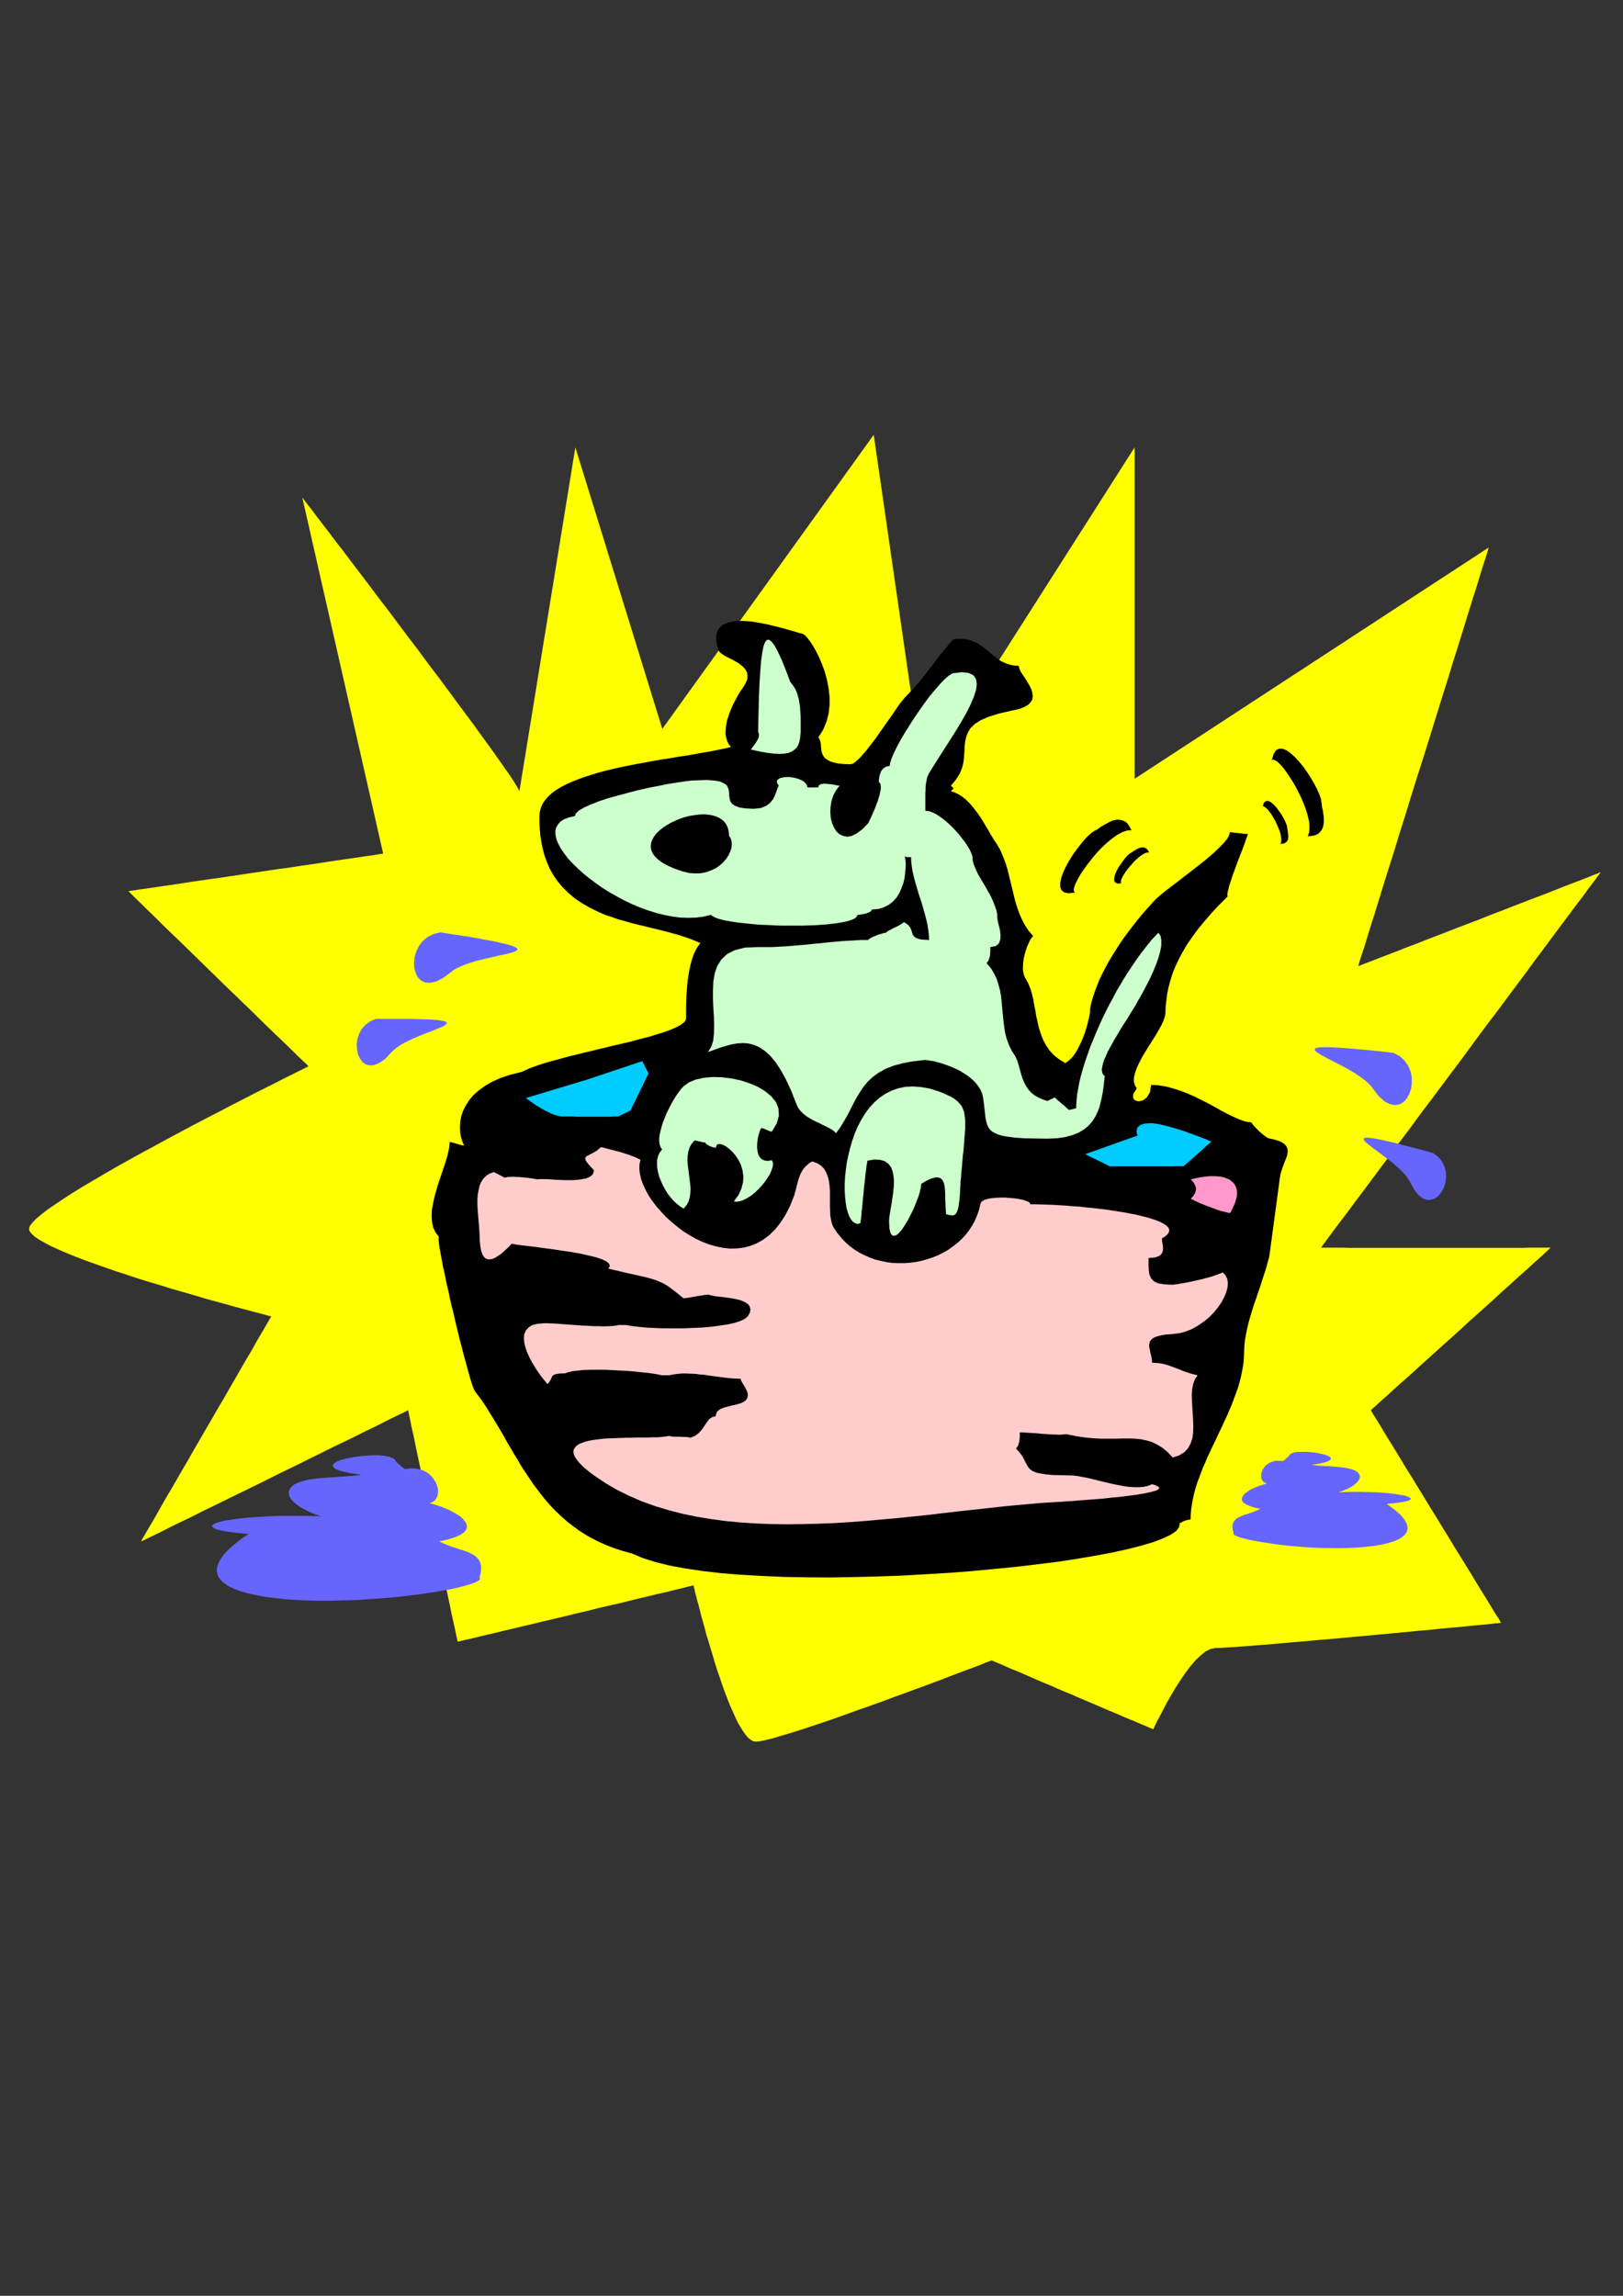 <?xml version="1.0" encoding="utf-8"?>
<!-- Created by UniConvertor 2.0rc4 (https://sk1project.net/) -->
<svg xmlns="http://www.w3.org/2000/svg" height="841.89pt" viewBox="0 0 595.276 841.89" width="595.276pt" version="1.1" xmlns:xlink="http://www.w3.org/1999/xlink" id="17f0b7ae-f611-11ea-a49e-dcc15c148e23">

<rect x="0" y="0" width="595.276" height="841.89" fill="#333333" stroke="none"/>

<g>
	<path style="fill:#ffff00;" d="M 190.502,290.193 L 190.07,289.257 189.278,287.889 188.054,285.945 186.47,283.569 184.526,280.833 182.366,277.737 179.846,274.209 177.11,270.465 174.23,266.433 171.062,262.185 167.75,257.721 164.366,253.113 160.838,248.361 157.166,243.537 153.566,238.641 149.822,233.745 146.15,228.849 142.55,224.025 138.95,219.345 135.494,214.737 132.11,210.273 128.87,206.025 125.846,201.993 122.966,198.321 120.374,194.865 117.998,191.769 115.91,189.033 114.182,186.729 112.742,184.929 111.734,183.561 111.086,182.697 110.87,182.409 140.534,313.017 140.246,313.089 139.454,313.161 138.23,313.377 136.502,313.665 134.342,313.953 131.894,314.313 129.014,314.745 125.918,315.177 122.462,315.681 118.79,316.257 114.974,316.833 110.942,317.409 106.766,318.057 102.446,318.633 98.126,319.281 93.734,319.929 89.342,320.577 85.022,321.225 80.774,321.873 76.598,322.449 72.566,323.025 68.678,323.601 65.078,324.177 61.622,324.681 58.526,325.113 55.646,325.545 53.198,325.905 51.038,326.193 49.382,326.481 48.086,326.625 47.366,326.769 47.078,326.769 47.294,326.985 47.798,327.489 48.662,328.353 49.886,329.577 51.398,331.017 53.126,332.745 55.142,334.689 57.374,336.849 59.75,339.225 62.342,341.745 65.078,344.337 67.958,347.145 70.91,350.025 73.934,352.977 76.958,355.929 80.054,358.953 83.15,361.977 86.246,364.929 89.27,367.881 92.222,370.689 95.03,373.497 97.766,376.161 100.358,378.681 102.806,380.985 105.038,383.145 107.054,385.089 108.782,386.817 110.294,388.257 111.518,389.409 112.454,390.273 112.958,390.849 113.174,390.993 112.886,391.137 112.022,391.569 110.654,392.289 108.71,393.225 106.406,394.377 103.67,395.745 100.574,397.329 97.118,399.057 93.374,400.929 89.342,403.017 85.094,405.177 80.702,407.481 76.094,409.857 71.414,412.305 66.662,414.825 61.838,417.417 57.086,420.009 52.262,422.601 47.582,425.193 43.046,427.713 38.582,430.305 34.406,432.753 30.374,435.129 26.63,437.433 23.174,439.665 20.078,441.753 17.342,443.625 15.038,445.425 13.166,447.009 11.798,448.449 10.934,449.601 10.646,450.609 10.862,451.545 11.654,452.481 12.806,453.561 14.462,454.641 16.478,455.793 18.782,457.017 21.518,458.241 24.47,459.537 27.71,460.833 31.238,462.201 34.91,463.497 38.726,464.865 42.686,466.233 46.718,467.529 50.822,468.897 54.998,470.193 59.174,471.417 63.278,472.713 67.382,473.865 71.342,475.017 75.158,476.169 78.83,477.177 82.286,478.113 85.598,479.049 88.55,479.841 91.286,480.561 93.662,481.209 95.678,481.713 97.262,482.145 98.486,482.505 99.206,482.649 99.494,482.721 99.35,482.937 98.918,483.657 98.27,484.809 97.406,486.321 96.326,488.193 95.03,490.353 93.59,492.873 92.006,495.681 90.206,498.705 88.334,501.945 86.39,505.329 84.302,508.929 82.214,512.601 79.982,516.345 77.75,520.233 75.518,524.049 73.286,527.937 71.054,531.753 68.894,535.569 66.734,539.241 64.718,542.769 62.702,546.225 60.83,549.393 59.102,552.417 57.518,555.225 56.078,557.745 54.782,559.905 53.702,561.777 52.838,563.289 52.19,564.369 51.83,565.089 51.686,565.305 51.974,565.161 52.766,564.801 54.062,564.153 55.862,563.289 58.094,562.209 60.686,560.913 63.638,559.401 66.95,557.817 70.55,556.089 74.366,554.145 78.398,552.201 82.646,550.113 87.038,547.953 91.502,545.793 96.038,543.561 100.646,541.257 105.182,539.025 109.79,536.793 114.254,534.561 118.646,532.401 122.822,530.313 126.926,528.369 130.742,526.497 134.342,524.697 137.654,523.113 140.606,521.601 143.198,520.305 145.43,519.225 147.23,518.361 148.598,517.713 149.39,517.281 149.678,517.137 149.75,517.353 149.894,518.073 150.11,519.225 150.47,520.809 150.83,522.753 151.334,524.985 151.91,527.577 152.486,530.457 153.134,533.553 153.854,536.865 154.574,540.393 155.366,544.065 156.23,547.809 157.022,551.697 157.886,555.657 158.75,559.617 159.614,563.577 160.406,567.537 161.27,571.425 162.062,575.241 162.854,578.913 163.646,582.369 164.366,585.681 165.014,588.777 165.59,591.657 166.166,594.249 166.67,596.481 167.102,598.425 167.39,599.937 167.678,601.089 167.822,601.809 167.894,602.025 168.11,601.953 168.83,601.809 169.982,601.521 171.566,601.161 173.51,600.729 175.814,600.153 178.478,599.505 181.358,598.857 184.526,598.065 187.91,597.273 191.51,596.409 195.254,595.545 199.07,594.609 203.03,593.673 207.062,592.737 211.094,591.729 215.126,590.793 219.158,589.785 223.118,588.849 227.006,587.985 230.75,587.049 234.278,586.185 237.662,585.393 240.83,584.601 243.782,583.953 246.374,583.305 248.678,582.729 250.622,582.297 252.206,581.865 253.43,581.577 254.15,581.433 254.366,581.361 254.438,581.505 254.51,582.009 254.726,582.801 254.942,583.881 255.302,585.177 255.662,586.689 256.166,588.417 256.67,590.361 257.174,592.449 257.822,594.681 258.47,597.057 259.118,599.577 259.91,602.097 260.702,604.761 261.494,607.353 262.286,610.089 263.15,612.753 264.086,615.417 264.95,618.009 265.886,620.601 266.822,623.049 267.758,625.425 268.766,627.657 269.702,629.745 270.638,631.689 271.646,633.417 272.582,634.929 273.518,636.225 274.454,637.305 275.39,638.025 276.254,638.529 277.118,638.673 278.198,638.601 279.566,638.385 281.366,637.953 283.454,637.449 285.83,636.729 288.494,635.937 291.374,635.073 294.542,634.065 297.782,632.985 301.238,631.833 304.838,630.609 308.51,629.313 312.326,627.945 316.142,626.577 320.03,625.209 323.846,623.841 327.662,622.401 331.478,621.033 335.15,619.665 338.75,618.369 342.206,617.073 345.518,615.849 348.614,614.625 351.494,613.545 354.158,612.537 356.534,611.673 358.622,610.881 360.422,610.161 361.79,609.585 362.87,609.225 363.518,608.937 363.734,608.865 363.878,608.937 364.382,609.153 365.174,609.513 366.254,609.945 367.622,610.521 369.206,611.241 371.006,612.033 373.022,612.825 375.182,613.761 377.486,614.769 379.934,615.849 382.454,616.929 385.118,618.009 387.854,619.233 390.59,620.385 393.398,621.537 396.134,622.761 398.87,623.913 401.606,625.065 404.27,626.217 406.79,627.297 409.238,628.305 411.542,629.313 413.702,630.249 415.718,631.041 417.518,631.833 419.102,632.481 420.47,633.057 421.55,633.561 422.342,633.849 422.846,634.065 422.99,634.137 423.134,633.849 423.566,632.913 424.286,631.401 425.294,629.529 426.446,627.297 427.742,624.777 429.326,622.041 430.91,619.305 432.71,616.497 434.51,613.833 436.382,611.313 438.326,609.009 440.27,607.137 442.142,605.625 444.014,604.689 445.742,604.329 446.822,604.329 448.406,604.257 450.422,604.113 452.87,603.969 455.678,603.753 458.846,603.537 462.23,603.249 465.974,602.961 469.934,602.601 474.11,602.241 478.43,601.881 482.894,601.449 487.502,601.089 492.182,600.657 496.862,600.225 501.614,599.793 506.294,599.361 510.902,598.929 515.438,598.497 519.83,598.065 524.078,597.705 528.11,597.273 531.926,596.913 535.454,596.625 538.766,596.265 541.718,595.977 544.238,595.761 546.47,595.545 548.198,595.329 549.494,595.257 550.286,595.113 550.574,595.113 550.43,594.897 550.07,594.249 549.422,593.169 548.486,591.801 547.406,590.001 546.182,587.985 544.742,585.609 543.086,582.945 541.358,580.137 539.486,577.041 537.542,573.873 535.454,570.489 533.294,567.033 531.134,563.433 528.902,559.833 526.67,556.161 524.438,552.561 522.206,548.889 520.046,545.361 517.886,541.833 515.798,538.521 513.854,535.281 511.982,532.185 510.254,529.377 508.598,526.713 507.158,524.337 505.934,522.249 504.854,520.521 503.918,519.081 503.27,518.001 502.91,517.353 502.766,517.137 502.982,516.993 503.486,516.489 504.422,515.697 505.574,514.617 507.086,513.249 508.886,511.665 510.83,509.865 513.062,507.849 515.51,505.689 518.102,503.385 520.838,500.865 523.646,498.345 526.598,495.681 529.622,492.945 532.718,490.209 535.814,487.401 538.838,484.593 541.934,481.857 544.958,479.121 547.91,476.457 550.718,473.865 553.454,471.417 556.046,469.041 558.494,466.881 560.726,464.865 562.67,463.065 564.47,461.481 565.982,460.113 567.134,459.033 568.07,458.169 568.574,457.665 568.79,457.521 568.574,457.521 567.854,457.521 566.702,457.521 565.19,457.521 563.246,457.521 561.014,457.521 558.422,457.593 555.614,457.593 552.518,457.593 549.206,457.593 545.75,457.593 542.078,457.593 538.334,457.593 534.518,457.593 530.558,457.593 526.67,457.593 522.71,457.593 518.75,457.593 514.934,457.593 511.19,457.593 507.518,457.593 504.062,457.593 500.75,457.593 497.654,457.593 494.846,457.593 492.254,457.521 490.022,457.521 488.078,457.521 486.566,457.521 485.414,457.521 484.694,457.521 484.478,457.521 484.766,457.161 485.63,456.009 486.998,454.137 488.87,451.617 491.174,448.521 493.982,444.849 497.078,440.673 500.534,436.065 504.278,431.025 508.31,425.625 512.486,419.937 516.95,414.033 521.486,407.841 526.238,401.577 530.99,395.169 535.814,388.761 540.566,382.281 545.318,375.873 550.07,369.609 554.606,363.489 559.07,357.513 563.246,351.825 567.278,346.425 571.022,341.385 574.478,336.777 577.574,332.601 580.382,328.929 582.686,325.761 584.558,323.313 585.926,321.441 586.79,320.289 587.078,319.857 586.79,319.929 586.07,320.289 584.846,320.721 583.262,321.369 581.246,322.161 578.87,323.097 576.206,324.105 573.182,325.257 569.942,326.553 566.486,327.921 562.814,329.289 558.926,330.801 554.966,332.313 550.934,333.897 546.758,335.481 542.654,337.137 538.478,338.721 534.302,340.305 530.27,341.889 526.31,343.401 522.422,344.913 518.75,346.353 515.294,347.649 512.054,348.945 509.03,350.097 506.366,351.105 503.99,352.041 501.974,352.833 500.39,353.409 499.166,353.913 498.446,354.201 498.158,354.273 498.302,353.841 498.662,352.545 499.31,350.529 500.246,347.721 501.326,344.193 502.55,340.161 504.062,335.481 505.646,330.297 507.374,324.681 509.246,318.705 511.262,312.369 513.278,305.745 515.438,298.905 517.598,291.849 519.83,284.721 522.134,277.521 524.366,270.393 526.598,263.193 528.758,256.209 530.918,249.369 532.934,242.745 534.95,236.409 536.822,230.361 538.55,224.745 540.134,219.633 541.646,214.953 542.87,210.849 543.95,207.393 544.886,204.585 545.534,202.497 545.894,201.201 546.038,200.769 416.15,285.585 416.15,164.049 338.678,285.585 320.462,159.441 242.918,267.297 211.022,164.049 190.502,290.193 Z" />
	<path style="fill:#000000;" d="M 191.294,393.081 L 187.262,394.089 183.734,395.241 180.638,396.609 177.902,398.193 175.598,399.849 173.654,401.577 172.07,403.449 170.846,405.393 169.838,407.337 169.19,409.281 168.83,411.225 168.686,413.169 168.758,415.041 169.046,416.841 169.55,418.497 170.198,420.081 169.622,420.009 168.974,419.865 168.254,419.649 167.534,419.433 166.814,419.217 166.094,419.001 165.518,418.857 164.942,418.785 164.798,420.513 164.438,422.385 163.934,424.473 163.214,426.705 162.422,429.081 161.63,431.457 160.766,433.977 160.046,436.425 159.326,438.945 158.822,441.393 158.39,443.769 158.318,446.001 158.462,448.161 158.894,450.177 159.758,451.977 160.982,453.561 160.91,453.849 160.838,454.425 160.91,455.217 161.054,456.297 161.198,457.593 161.486,459.033 161.774,460.689 162.134,462.561 162.494,464.577 162.998,466.665 163.43,468.897 163.934,471.273 164.51,473.649 165.014,476.169 165.59,478.689 166.238,481.209 166.814,483.729 167.39,486.249 168.038,488.769 168.614,491.217 169.262,493.593 169.838,495.897 170.414,498.057 170.99,500.145 171.494,502.017 171.998,503.817 172.43,505.401 172.862,506.769 173.222,507.921 173.582,508.857 173.87,509.577 174.086,510.009 175.526,511.953 176.966,513.897 178.334,515.985 179.63,518.073 180.926,520.161 182.222,522.321 183.518,524.481 184.814,526.713 186.038,528.945 187.334,531.105 188.63,533.337 189.998,535.569 191.294,537.801 192.734,539.961 194.174,542.121 195.614,544.281 197.198,546.369 198.782,548.457 200.438,550.473 202.166,552.417 204.038,554.361 205.982,556.161 207.998,557.961 210.158,559.617 212.39,561.273 214.766,562.785 217.286,564.225 219.878,565.521 222.686,566.745 225.566,567.825 228.662,568.833 231.902,569.697 235.718,571.353 240.326,572.793 245.51,574.089 251.342,575.169 257.678,576.105 264.446,576.897 271.718,577.473 279.35,577.905 287.342,578.265 295.55,578.409 303.974,578.481 312.542,578.337 321.254,578.121 329.966,577.833 338.75,577.329 347.39,576.825 355.958,576.177 364.31,575.385 372.446,574.593 380.366,573.657 387.854,572.721 394.982,571.641 401.678,570.489 407.87,569.337 413.486,568.113 418.526,566.817 422.918,565.521 426.518,564.153 429.398,562.785 431.414,561.417 432.494,559.977 432.71,558.537 433.214,558.321 433.718,558.033 434.15,557.817 434.654,557.673 435.158,557.457 435.662,557.385 436.166,557.241 436.67,557.241 436.742,555.369 436.886,553.425 437.174,551.553 437.534,549.609 437.966,547.737 438.47,545.793 439.046,543.921 439.766,541.977 440.486,540.105 441.206,538.161 442.07,536.289 442.862,534.345 443.798,532.401 444.662,530.529 445.598,528.585 446.534,526.641 447.398,524.769 448.334,522.825 449.198,520.881 450.134,518.937 450.926,516.993 451.79,515.049 452.51,513.105 453.23,511.161 453.95,509.217 454.526,507.273 455.03,505.329 455.462,503.385 455.822,501.441 456.11,499.497 456.254,497.481 456.326,495.537 456.398,493.521 456.614,491.505 456.974,489.417 457.406,487.257 457.91,485.097 458.558,482.865 459.206,480.633 459.926,478.401 460.718,476.169 461.438,473.937 462.23,471.705 462.95,469.401 463.67,467.241 464.39,465.009 464.966,462.849 465.542,460.761 469.43,431.889 469.646,430.593 470.006,429.369 470.366,428.217 470.798,427.065 471.23,425.913 471.662,424.905 472.022,423.897 472.238,422.889 472.31,422.025 472.166,421.161 471.806,420.369 471.23,419.649 470.366,419.001 469.142,418.425 467.558,417.921 465.542,417.489 464.894,417.273 463.958,416.625 462.878,415.761 461.726,414.753 460.718,413.745 459.854,412.809 459.206,412.017 458.99,411.585 457.55,411.441 455.894,411.009 454.094,410.289 452.15,409.425 450.062,408.417 447.902,407.265 445.598,405.969 443.222,404.673 440.774,403.449 438.182,402.153 435.59,401.001 432.926,399.993 430.262,399.129 427.598,398.409 424.862,397.977 422.198,397.833 421.766,400.569 420.614,402.441 419.174,403.521 417.59,403.881 416.294,403.521 415.574,402.585 415.646,401.145 416.942,399.129 416.222,397.905 415.862,396.537 415.934,394.953 416.366,393.225 417.014,391.425 417.95,389.481 418.958,387.537 420.182,385.521 421.406,383.505 422.702,381.489 423.926,379.545 425.006,377.673 426.014,375.873 426.734,374.289 427.238,372.777 427.454,371.481 427.526,369.105 427.814,366.729 428.102,364.353 428.606,361.977 429.254,359.529 430.046,357.009 431.054,354.489 432.278,351.897 433.646,349.305 435.23,346.569 437.102,343.833 439.19,340.953 441.566,338.073 444.158,335.049 447.038,331.953 450.278,328.713 450.134,328.281 450.206,327.417 450.494,326.265 450.854,324.753 451.43,323.097 452.006,321.225 452.726,319.281 453.446,317.265 454.238,315.249 454.958,313.305 455.678,311.505 456.326,309.777 456.83,308.337 457.262,307.113 457.55,306.321 457.622,305.817 456.974,305.817 456.038,305.745 454.958,305.601 453.878,305.457 452.798,305.385 451.934,305.241 451.286,305.169 451.07,305.169 450.854,306.249 450.134,307.545 448.982,308.985 447.47,310.569 445.742,312.225 443.726,314.025 441.566,315.825 439.262,317.625 436.886,319.497 434.51,321.297 432.206,323.097 430.046,324.753 427.958,326.337 426.158,327.777 424.646,329.073 423.494,330.153 421.55,332.313 419.606,334.473 417.662,336.777 415.79,339.153 413.918,341.601 412.118,344.049 410.39,346.569 408.806,349.089 407.222,351.609 405.782,354.201 404.414,356.793 403.19,359.385 402.182,361.905 401.246,364.497 400.454,367.017 399.878,369.465 399.806,370.401 399.734,371.553 399.518,372.849 399.158,374.217 398.798,375.729 398.366,377.241 397.862,378.825 397.286,380.409 396.638,381.921 395.918,383.433 395.198,384.873 394.406,386.169 393.542,387.393 392.606,388.401 391.67,389.193 390.734,389.841 388.502,388.473 386.558,386.961 384.974,385.233 383.678,383.361 382.598,381.345 381.806,379.257 381.086,377.097 380.582,374.937 380.078,372.705 379.718,370.473 379.286,368.313 378.926,366.225 378.422,364.209 377.846,362.337 377.126,360.609 376.262,359.025 375.83,358.305 375.542,357.513 375.326,356.577 375.182,355.497 375.182,354.417 375.254,353.265 375.398,352.041 375.614,350.889 375.902,349.665 376.262,348.513 376.622,347.361 377.054,346.353 377.486,345.417 377.918,344.553 378.422,343.833 378.926,343.257 377.342,341.385 375.974,339.369 374.822,337.209 373.886,335.049 373.094,332.817 372.374,330.513 371.798,328.137 371.222,325.761 370.646,323.385 370.07,321.081 369.494,318.705 368.774,316.401 367.91,314.169 366.974,311.937 365.822,309.849 364.454,307.833 363.95,306.969 363.374,306.033 362.726,304.881 362.006,303.657 361.214,302.361 360.422,300.993 359.558,299.625 358.55,298.185 357.542,296.889 356.462,295.521 355.382,294.297 354.158,293.145 352.934,292.137 351.566,291.273 350.198,290.625 348.758,290.121 349.478,289.401 349.766,289.113 349.478,288.825 348.758,288.105 350.63,285.873 351.998,283.713 352.862,281.625 353.366,279.537 353.582,277.521 353.726,275.577 353.798,273.705 354.014,271.905 354.374,270.177 355.022,268.521 356.03,266.937 357.614,265.425 359.774,264.057 362.654,262.833 366.326,261.681 371.006,260.601 373.67,260.025 375.614,259.305 377.126,258.441 378.062,257.433 378.638,256.425 378.782,255.273 378.638,254.049 378.278,252.825 377.702,251.601 376.982,250.377 376.262,249.153 375.47,248.001 374.75,246.921 374.174,245.913 373.814,244.977 373.67,244.185 371.798,244.041 370.142,243.681 368.558,243.105 367.19,242.457 365.894,241.593 364.67,240.657 363.446,239.649 362.294,238.641 361.07,237.705 359.846,236.769 358.55,235.905 357.11,235.257 355.526,234.681 353.798,234.321 351.926,234.249 349.766,234.393 348.326,235.905 347.102,237.417 345.95,238.785 344.87,240.081 343.862,241.377 342.926,242.601 342.062,243.825 341.126,244.977 340.19,246.201 339.254,247.425 338.246,248.721 337.166,250.017 336.014,251.385 334.718,252.825 333.278,254.337 331.694,255.993 331.118,256.713 330.254,257.793 329.246,259.161 328.094,260.889 326.798,262.761 325.358,264.777 323.846,266.937 322.334,269.097 320.822,271.257 319.238,273.273 317.798,275.145 316.358,276.801 315.062,278.241 313.838,279.321 312.83,280.041 311.966,280.257 309.518,280.185 307.43,279.969 305.774,279.609 304.406,279.177 303.398,278.601 302.606,278.025 302.03,277.305 301.67,276.585 301.382,275.793 301.238,275.001 301.166,274.137 301.094,273.345 301.022,272.553 300.806,271.761 300.59,271.041 300.158,270.393 301.886,267.657 303.11,264.705 303.902,261.681 304.262,258.585 304.262,255.489 303.902,252.393 303.326,249.369 302.534,246.417 301.526,243.681 300.446,241.089 299.294,238.785 298.142,236.769 296.99,235.041 295.982,233.745 295.046,232.809 294.326,232.377 293.534,232.233 292.094,231.801 290.078,231.225 287.63,230.505 284.822,229.785 281.87,229.065 278.702,228.417 275.606,227.913 272.582,227.697 269.774,227.769 267.254,228.201 265.166,229.065 263.654,230.433 262.79,232.377 262.646,234.969 263.438,238.281 263.798,238.929 264.446,239.577 265.31,240.153 266.246,240.729 267.398,241.305 268.55,241.881 269.702,242.529 270.854,243.177 271.862,243.969 272.798,244.761 273.518,245.697 274.022,246.705 274.166,247.785 274.094,249.081 273.518,250.449 272.582,252.033 271.862,253.041 271.142,254.193 270.422,255.417 269.702,256.785 268.91,258.225 268.262,259.737 267.614,261.321 267.11,262.833 266.606,264.417 266.318,266.001 266.174,267.513 266.102,268.953 266.318,270.393 266.678,271.689 267.254,272.841 268.118,273.921 266.102,274.425 263.87,274.857 261.566,275.361 259.118,275.793 256.526,276.225 253.862,276.729 251.126,277.161 248.318,277.593 245.438,278.097 242.558,278.529 239.606,279.033 236.654,279.609 233.774,280.113 230.822,280.689 227.942,281.265 225.134,281.913 222.326,282.561 219.662,283.281 217.07,284.073 214.55,284.865 212.174,285.729 209.942,286.593 207.854,287.529 205.91,288.537 204.11,289.617 202.526,290.769 201.158,291.993 200.006,293.289 199.07,294.657 198.422,296.097 197.99,297.681 197.846,299.265 197.846,301.641 197.99,304.017 198.206,306.465 198.566,308.841 199.07,311.289 199.718,313.737 200.582,316.113 201.59,318.489 202.886,320.793 204.398,323.025 206.198,325.185 208.358,327.345 210.734,329.361 213.47,331.233 216.638,333.033 220.094,334.689 222.11,335.553 224.342,336.273 226.574,337.065 228.95,337.713 231.398,338.433 233.918,339.081 236.438,339.657 238.958,340.305 241.478,340.881 243.998,341.529 246.374,342.177 248.75,342.825 250.982,343.545 253.07,344.265 255.086,345.057 256.886,345.849 255.95,347.073 255.158,348.441 254.438,349.953 253.862,351.609 253.358,353.409 252.926,355.281 252.566,357.225 252.278,359.169 252.062,361.113 251.918,363.057 251.774,365.001 251.702,366.873 251.63,368.745 251.63,370.401 251.63,371.985 251.63,373.425 251.486,374.073 251.126,374.649 250.478,375.225 249.614,375.873 248.534,376.449 247.31,377.025 245.87,377.673 244.214,378.249 242.486,378.825 240.542,379.401 238.526,380.049 236.366,380.625 234.062,381.201 231.758,381.849 229.31,382.425 226.862,383.001 224.342,383.577 221.822,384.225 219.23,384.801 216.71,385.449 214.19,386.025 211.67,386.673 209.222,387.249 206.774,387.897 204.47,388.545 202.238,389.121 200.078,389.769 197.99,390.417 196.118,391.065 194.318,391.713 192.734,392.433 191.294,393.081 Z" />
	<path style="fill:#ccffcc;" d="M 356.678,314.313 L 356.75,315.465 357.038,316.689 357.542,317.985 358.118,319.281 358.766,320.649 359.558,322.017 360.422,323.457 361.286,324.897 362.078,326.337 362.942,327.849 363.734,329.361 364.382,330.873 364.958,332.385 365.462,333.825 365.75,335.337 365.822,336.849 365.966,337.857 366.326,339.297 366.758,341.025 366.974,342.825 366.902,344.481 366.398,345.921 365.246,346.929 363.23,347.289 363.23,348.081 363.23,348.873 363.158,349.737 363.086,350.529 362.87,351.321 362.654,352.041 362.294,352.617 361.862,353.193 363.446,355.065 364.67,357.081 365.606,359.097 366.254,361.185 366.83,363.345 367.19,365.577 367.406,367.809 367.622,370.041 367.838,372.273 368.054,374.505 368.342,376.737 368.702,378.969 369.278,381.129 370.07,383.217 371.078,385.305 372.374,387.321 372.806,388.257 373.238,389.265 373.526,390.345 373.886,391.497 374.174,392.649 374.534,393.873 374.894,395.097 375.326,396.249 375.902,397.473 376.55,398.625 377.342,399.705 378.278,400.713 379.43,401.649 380.798,402.441 382.382,403.161 384.182,403.737 386.846,402.441 387.422,402.945 387.998,403.521 388.718,404.097 389.438,404.745 390.158,405.321 390.878,405.969 391.526,406.545 392.102,407.049 394.694,406.401 394.766,404.673 394.91,402.873 395.126,401.001 395.486,398.985 395.846,396.969 396.35,394.881 396.926,392.793 397.574,390.633 398.294,388.401 399.086,386.169 399.878,383.865 400.814,381.633 401.75,379.329 402.758,377.025 403.766,374.721 404.846,372.417 405.998,370.113 407.15,367.881 408.374,365.649 409.526,363.417 410.822,361.257 412.046,359.169 413.342,357.081 414.638,355.137 415.934,353.193 417.23,351.321 418.526,349.521 419.822,347.865 421.118,346.209 422.342,344.697 423.638,343.329 424.862,342.033 425.654,343.185 425.942,344.769 425.942,346.641 425.582,348.729 424.934,351.105 424.07,353.553 422.99,356.217 421.766,358.881 420.398,361.545 419.03,364.137 417.59,366.657 416.222,369.105 414.854,371.265 413.702,373.209 412.622,374.865 411.758,376.161 411.326,376.881 410.822,377.745 410.174,378.825 409.454,380.049 408.662,381.345 407.87,382.785 407.078,384.225 406.286,385.665 405.638,387.177 404.99,388.617 404.558,389.985 404.27,391.209 404.126,392.361 404.27,393.297 404.558,394.017 405.206,394.593 404.99,396.465 404.774,398.409 404.486,400.353 404.126,402.297 403.694,404.241 403.19,406.185 402.47,407.985 401.606,409.713 400.526,411.369 399.158,412.881 397.574,414.177 395.63,415.329 393.326,416.265 390.662,416.985 387.638,417.417 384.182,417.561 379.646,417.489 375.758,417.417 372.446,417.201 369.71,416.841 367.478,416.481 365.75,415.905 364.382,415.257 363.302,414.465 362.582,413.529 362.078,412.449 361.718,411.225 361.43,409.785 361.286,408.273 361.07,406.473 360.854,404.601 360.566,402.441 360.206,400.929 359.558,399.489 358.694,398.193 357.686,396.897 356.462,395.745 355.166,394.665 353.654,393.657 352.142,392.721 350.558,391.929 348.902,391.209 347.174,390.561 345.518,389.985 343.934,389.553 342.35,389.121 340.838,388.905 339.398,388.689 334.862,389.193 330.974,389.913 327.59,390.849 324.71,392.001 322.262,393.369 320.174,394.881 318.374,396.537 316.862,398.337 315.566,400.209 314.342,402.225 313.19,404.313 312.11,406.473 310.958,408.705 309.662,411.009 308.294,413.241 306.638,415.545 306.062,414.969 305.342,414.393 304.478,413.889 303.542,413.385 302.534,412.881 301.454,412.377 300.374,411.801 299.222,411.297 298.07,410.721 296.99,410.073 295.91,409.425 294.974,408.705 294.11,407.913 293.318,407.049 292.67,406.113 292.166,405.033 290.222,400.065 288.278,395.889 286.334,392.361 284.39,389.409 282.446,387.105 280.43,385.305 278.486,384.009 276.47,383.145 274.454,382.641 272.438,382.497 270.35,382.641 268.262,383.001 266.174,383.577 264.014,384.225 261.854,385.017 259.622,385.809 260.846,383.937 261.566,381.705 261.854,379.041 261.926,376.089 261.854,372.993 261.638,369.681 261.494,366.369 261.494,363.129 261.638,359.961 262.142,356.937 263.078,354.201 264.59,351.825 266.678,349.881 269.486,348.441 273.158,347.505 277.766,347.289 280.574,347.289 283.31,347.289 285.974,347.145 288.638,347.001 291.23,346.785 293.75,346.569 296.27,346.353 298.79,346.065 301.31,345.849 303.758,345.561 306.206,345.345 308.654,345.129 311.102,344.985 313.55,344.841 315.998,344.697 318.446,344.697 318.662,344.409 319.31,343.977 320.174,343.545 321.254,343.113 322.334,342.681 323.414,342.393 324.35,342.105 324.998,342.033 325.214,341.745 325.862,341.313 326.726,340.881 327.806,340.305 328.886,339.801 329.966,339.225 330.902,338.649 331.55,338.145 333.062,339.153 333.926,340.233 334.358,341.385 334.646,342.393 335.15,343.329 336.158,344.049 337.958,344.553 340.766,344.697 340.694,342.897 340.478,341.097 340.19,339.225 339.758,337.281 339.254,335.337 338.678,333.321 338.102,331.305 337.454,329.289 336.806,327.345 336.23,325.329 335.654,323.385 335.15,321.441 334.718,319.569 334.43,317.769 334.214,315.969 334.142,314.313 333.638,314.313 333.206,314.313 332.774,314.313 332.342,314.241 332.054,314.169 331.766,314.025 331.622,313.881 331.55,313.665 331.766,313.953 331.982,314.673 332.126,315.681 332.198,316.977 332.126,318.561 331.982,320.217 331.766,322.017 331.334,323.817 330.686,325.617 329.894,327.417 328.886,329.073 327.59,330.513 326.078,331.737 324.278,332.673 322.19,333.321 319.742,333.537 319.598,333.969 319.094,334.401 318.446,334.689 317.582,334.977 316.718,335.193 315.854,335.337 315.062,335.481 314.486,335.481 314.342,335.985 313.91,336.489 313.262,336.921 312.398,337.281 311.246,337.713 309.95,338.001 308.438,338.289 306.71,338.577 304.91,338.793 302.966,339.009 300.878,339.153 298.718,339.297 296.414,339.369 294.11,339.441 291.734,339.441 289.358,339.441 286.91,339.441 284.462,339.369 282.086,339.225 279.71,339.153 277.478,339.009 275.246,338.793 273.086,338.577 271.07,338.361 269.126,338.073 267.398,337.785 265.742,337.497 264.302,337.137 263.078,336.777 262.07,336.345 261.278,335.913 260.702,335.481 258.11,336.129 255.374,336.489 252.566,336.561 249.686,336.489 246.734,336.129 243.782,335.553 240.83,334.833 237.806,333.897 234.854,332.817 231.902,331.593 229.022,330.225 226.214,328.713 223.55,327.201 220.886,325.545 218.438,323.817 216.062,322.017 213.83,320.217 211.814,318.345 209.942,316.545 208.286,314.745 206.918,312.945 205.694,311.145 204.758,309.417 204.11,307.833 203.75,306.249 203.678,304.809 203.966,303.513 204.614,302.361 205.55,301.281 206.918,300.417 208.646,299.769 210.806,299.265 211.238,298.257 212.39,297.177 214.262,296.097 216.71,295.017 219.59,293.865 222.83,292.785 226.43,291.777 230.174,290.769 234.062,289.761 237.878,288.897 241.622,288.177 245.15,287.457 248.39,286.953 251.27,286.521 253.646,286.233 255.446,286.161 259.19,286.017 261.998,286.233 264.086,286.593 265.526,287.241 266.534,287.961 267.038,288.897 267.326,289.833 267.398,290.841 267.47,291.921 267.614,292.929 267.902,293.937 268.55,294.801 269.63,295.521 271.214,296.097 273.446,296.457 276.47,296.601 279.062,296.313 281.006,295.521 282.446,294.441 283.526,293.073 284.246,291.633 284.75,290.265 285.182,289.041 285.614,288.105 285.11,287.313 284.894,286.593 285.11,286.089 285.614,285.585 286.262,285.297 287.198,285.081 288.278,284.937 289.358,284.937 290.582,285.081 291.734,285.297 292.886,285.657 293.894,286.089 294.83,286.593 295.478,287.241 295.982,287.961 296.126,288.753 300.086,288.753 300.374,287.961 301.166,287.529 302.246,287.385 303.542,287.457 304.91,287.601 306.134,287.817 307.214,288.033 307.934,288.105 306.638,289.833 305.63,291.705 304.982,293.721 304.622,295.809 304.55,297.897 304.694,299.841 305.126,301.713 305.846,303.369 306.71,304.809 307.862,305.889 309.23,306.537 310.742,306.825 312.398,306.537 314.27,305.601 316.286,304.089 318.446,301.857 318.734,301.281 319.094,300.489 319.526,299.625 319.958,298.617 320.462,297.465 320.966,296.313 321.398,295.089 321.902,293.865 322.262,292.641 322.622,291.489 322.838,290.337 323.054,289.329 323.054,288.465 322.982,287.745 322.766,287.169 322.334,286.809 322.334,286.377 322.406,285.585 322.55,284.649 322.838,283.641 323.27,282.633 323.99,281.769 324.998,281.121 326.294,280.905 326.51,279.681 327.014,278.097 327.878,276.081 328.958,273.849 330.326,271.329 331.838,268.737 333.566,266.001 335.366,263.193 337.238,260.457 339.182,257.721 341.054,255.201 342.998,252.897 344.798,250.809 346.454,249.081 347.966,247.785 349.334,246.921 352.79,246.489 355.31,246.777 357.038,247.641 357.974,249.009 358.262,250.881 357.974,253.113 357.11,255.705 355.886,258.585 354.302,261.681 352.502,264.849 350.486,268.161 348.398,271.473 346.31,274.713 344.294,277.881 342.422,280.833 340.766,283.497 340.478,284.073 340.19,284.721 339.974,285.441 339.83,286.233 339.686,287.025 339.542,287.889 339.47,288.825 339.47,289.761 339.398,290.697 339.398,291.705 339.398,292.641 339.398,293.649 339.398,294.585 339.398,295.521 339.398,296.457 339.398,297.321 340.694,297.465 341.99,297.897 343.43,298.617 344.87,299.553 346.31,300.633 347.75,301.857 349.118,303.153 350.486,304.593 351.782,306.033 352.934,307.545 354.014,308.913 354.878,310.281 355.67,311.577 356.174,312.657 356.534,313.593 356.678,314.313 Z" />
	<path style="fill:#ccffcc;" d="M 293.678,265.785 L 293.678,267.225 293.678,268.593 293.534,269.889 293.39,271.113 293.102,272.265 292.742,273.273 292.166,274.209 291.374,274.929 290.438,275.577 289.214,276.081 287.702,276.369 285.974,276.441 283.886,276.369 281.438,276.081 278.63,275.577 275.39,274.857 275.966,274.065 276.542,273.273 277.19,272.409 277.694,271.545 278.126,270.753 278.342,269.889 278.342,269.097 278.054,268.305 278.198,261.753 278.342,255.921 278.558,250.737 278.846,246.273 279.134,242.529 279.566,239.433 279.998,237.129 280.574,235.545 281.222,234.681 282.014,234.609 282.95,235.257 284.03,236.625 285.254,238.857 286.622,241.809 288.134,245.553 289.862,250.089 290.51,250.881 291.086,251.673 291.662,252.609 292.094,253.545 292.454,254.553 292.742,255.561 293.03,256.641 293.174,257.721 293.39,258.801 293.462,259.881 293.534,260.889 293.606,261.969 293.678,262.977 293.678,263.985 293.678,264.921 293.678,265.785 Z" />
	<path style="fill:#ccffcc;" d="M 283.094,414.969 L 282.59,414.897 282.158,414.753 281.654,414.537 281.15,414.321 280.646,414.105 280.214,413.889 279.71,413.745 279.206,413.673 278.918,414.177 278.63,414.825 278.414,415.617 278.126,416.625 277.91,417.633 277.766,418.785 277.694,419.937 277.694,421.017 277.838,422.097 278.054,423.105 278.414,423.969 278.99,424.761 279.71,425.265 280.646,425.625 281.726,425.697 283.094,425.481 283.454,426.201 283.526,427.137 283.31,428.217 282.878,429.441 282.302,430.737 281.438,432.033 280.502,433.401 279.422,434.769 278.198,436.065 276.902,437.289 275.606,438.369 274.238,439.233 272.942,439.953 271.574,440.457 270.35,440.673 269.126,440.601 270.854,438.225 271.934,435.849 272.51,433.617 272.654,431.385 272.366,429.297 271.79,427.281 270.926,425.481 269.846,423.825 268.694,422.457 267.47,421.305 266.246,420.369 265.094,419.793 264.086,419.505 263.294,419.577 262.79,420.009 262.574,420.873 261.998,420.801 261.35,420.657 260.702,420.441 260.054,420.153 259.478,419.793 259.046,419.505 258.758,419.217 258.614,418.929 258.11,418.929 257.606,418.857 257.174,418.713 256.67,418.569 256.166,418.497 255.662,418.353 255.158,418.281 254.654,418.281 253.574,419.577 252.854,420.945 252.422,422.457 252.206,424.041 252.134,425.625 252.278,427.281 252.494,429.009 252.71,430.737 252.926,432.465 253.142,434.193 253.286,435.849 253.214,437.433 252.998,439.017 252.566,440.529 251.846,441.897 250.766,443.193 249.542,442.473 248.318,441.537 247.166,440.457 246.014,439.161 244.934,437.793 243.998,436.281 243.134,434.697 242.414,433.113 241.766,431.457 241.334,429.801 241.046,428.217 240.974,426.633 241.046,425.193 241.406,423.825 241.982,422.601 242.846,421.521 242.27,420.657 241.91,419.577 241.766,418.281 241.838,416.841 242.126,415.257 242.558,413.529 243.062,411.801 243.782,410.001 244.502,408.201 245.366,406.473 246.23,404.745 247.166,403.161 248.102,401.649 249.038,400.353 249.902,399.201 250.766,398.337 252.71,396.897 255.158,395.889 258.11,395.241 261.278,394.953 264.662,395.025 268.19,395.457 271.646,396.177 274.958,397.257 277.982,398.553 280.718,400.209 282.95,402.081 284.606,404.169 285.542,406.545 285.686,409.137 284.894,411.945 283.094,414.969 Z" />
	<path style="fill:#ccffcc;" d="M 354.014,413.385 L 354.014,413.961 353.942,414.897 353.87,415.977 353.726,417.273 353.654,418.785 353.51,420.369 353.366,422.097 353.15,423.753 353.006,425.481 352.862,427.209 352.718,428.793 352.574,430.233 352.502,431.529 352.358,432.681 352.286,433.545 352.286,434.121 352.142,436.353 352.07,438.225 351.926,439.881 351.71,441.249 351.566,442.473 351.35,443.409 351.062,444.201 350.774,444.777 350.486,445.209 350.126,445.497 349.694,445.641 349.262,445.713 348.83,445.641 348.254,445.569 347.678,445.425 347.03,445.281 346.886,443.769 346.814,442.185 346.742,440.673 346.67,439.161 346.67,437.649 346.598,436.353 346.454,435.057 346.238,433.977 345.878,433.113 345.374,432.393 344.726,431.961 343.862,431.745 342.782,431.817 341.414,432.249 339.83,432.969 337.886,434.121 337.742,435.417 337.382,437.073 336.806,438.945 336.014,440.961 335.15,443.121 334.142,445.209 333.062,447.297 331.982,449.097 330.902,450.753 329.822,452.049 328.814,452.913 327.95,453.201 327.158,452.985 326.582,452.121 326.222,450.465 326.078,447.945 326.15,446.649 326.366,445.137 326.654,443.337 327.014,441.393 327.302,439.377 327.59,437.289 327.806,435.201 327.878,433.185 327.734,431.313 327.374,429.513 326.798,428.001 325.862,426.777 324.566,425.841 322.91,425.337 320.75,425.193 318.158,425.625 318.014,426.489 317.798,427.641 317.654,429.009 317.438,430.521 317.294,432.177 317.078,433.977 316.862,435.777 316.718,437.649 316.502,439.449 316.358,441.249 316.214,442.905 315.998,444.489 315.926,445.857 315.782,447.009 315.638,447.945 315.566,448.593 314.558,448.809 313.694,448.593 312.83,448.017 312.11,447.153 311.462,446.001 310.958,444.561 310.454,442.833 310.166,440.889 309.95,438.801 309.806,436.497 309.806,434.049 309.95,431.529 310.238,428.937 310.598,426.273 311.174,423.537 311.822,420.873 312.614,418.209 313.55,415.545 314.63,413.025 315.926,410.577 317.294,408.345 318.878,406.185 320.606,404.313 322.55,402.585 324.638,401.145 326.87,399.993 329.318,399.129 331.982,398.553 334.79,398.409 337.814,398.625 341.054,399.201 344.438,400.281 346.094,400.929 347.462,401.577 348.758,402.153 349.838,402.801 350.774,403.521 351.494,404.169 352.142,404.889 352.718,405.609 353.078,406.401 353.438,407.265 353.654,408.129 353.798,409.065 353.942,410.001 354.014,411.081 354.014,412.161 354.014,413.385 Z" />
	<path style="fill:#ff99cc;" d="M 453.734,437.649 L 453.662,438.441 453.518,439.305 453.23,440.241 452.942,441.249 452.51,442.185 452.078,443.121 451.646,444.057 451.142,444.849 450.35,444.705 449.558,444.489 448.694,444.273 447.758,444.057 446.822,443.769 445.886,443.409 444.878,443.049 443.942,442.689 442.934,442.329 441.998,441.969 440.99,441.537 440.054,441.177 439.19,440.745 438.326,440.385 437.534,439.953 436.742,439.593 437.606,438.657 438.182,437.721 438.542,436.857 438.686,435.993 438.542,435.201 438.182,434.337 437.606,433.401 436.742,432.465 438.686,432.033 440.486,431.673 442.214,431.457 443.798,431.313 445.31,431.313 446.678,431.385 447.974,431.529 449.126,431.817 450.206,432.249 451.142,432.681 451.862,433.329 452.582,433.977 453.086,434.769 453.446,435.633 453.662,436.569 453.734,437.649 Z" />
	<path style="fill:#ffcccc;" d="M 430.118,471.129 L 431.126,470.985 432.278,470.841 433.43,470.625 434.654,470.409 435.878,470.193 437.174,469.905 438.47,469.617 439.766,469.329 441.062,469.041 442.286,468.681 443.51,468.393 444.662,468.033 445.742,467.673 446.75,467.313 447.686,466.953 448.478,466.593 449.486,467.673 450.134,468.969 450.35,470.409 450.206,472.065 449.774,473.865 448.982,475.737 447.974,477.609 446.678,479.481 445.166,481.353 443.438,483.081 441.494,484.665 439.406,486.105 437.246,487.329 434.942,488.265 432.566,488.913 430.118,489.201 427.886,489.345 426.086,489.633 424.646,489.993 423.566,490.353 422.702,490.857 422.126,491.433 421.694,492.081 421.55,492.729 421.478,493.449 421.55,494.241 421.766,495.105 421.91,495.969 422.126,496.833 422.342,497.769 422.486,498.705 422.558,499.713 423.71,499.785 424.79,499.857 425.87,500.001 426.878,500.217 427.886,500.505 428.822,500.793 429.83,501.153 430.766,501.513 431.774,501.873 432.71,502.233 433.718,502.665 434.726,503.025 435.806,503.385 436.886,503.745 438.038,504.033 439.262,504.321 438.254,505.833 437.606,507.561 437.246,509.505 437.102,511.593 437.174,513.825 437.318,516.129 437.462,518.505 437.606,520.881 437.678,523.185 437.606,525.417 437.318,527.505 436.67,529.377 435.734,531.105 434.366,532.545 432.494,533.697 430.118,534.489 428.246,532.473 426.302,530.889 424.43,529.737 422.486,528.801 420.542,528.225 418.526,527.793 416.366,527.577 414.206,527.505 411.83,527.505 409.382,527.577 406.79,527.577 404.054,527.577 401.102,527.433 398.006,527.145 394.694,526.641 391.094,525.921 390.302,525.993 389.438,526.065 388.502,526.137 387.494,526.065 386.414,526.065 385.334,525.993 384.182,525.921 383.03,525.849 381.878,525.777 380.726,525.633 379.502,525.561 378.35,525.489 377.198,525.417 376.118,525.345 375.038,525.273 374.03,525.273 374.03,526.065 374.03,526.857 373.958,527.649 373.886,528.441 373.67,529.233 373.454,529.953 373.094,530.601 372.662,531.177 373.742,532.401 374.606,533.481 375.254,534.489 375.758,535.497 376.19,536.361 376.622,537.153 377.054,537.945 377.63,538.593 378.278,539.169 379.214,539.673 380.438,540.105 381.95,540.393 383.822,540.681 386.126,540.897 389.006,540.969 392.39,541.041 393.902,541.113 395.558,541.329 397.358,541.689 399.302,542.049 401.318,542.553 403.334,543.057 405.422,543.561 407.582,544.065 409.67,544.497 411.83,544.929 413.846,545.217 415.79,545.361 417.734,545.361 419.462,545.217 421.118,544.857 422.558,544.281 423.638,544.569 424.358,544.929 424.862,545.217 425.15,545.505 425.15,545.793 424.934,546.081 424.502,546.369 423.854,546.657 422.99,546.873 422.054,547.161 420.902,547.377 419.606,547.665 418.166,547.881 416.654,548.169 414.998,548.385 413.27,548.601 411.542,548.817 409.67,549.033 407.798,549.177 405.854,549.393 403.91,549.609 402.038,549.753 400.094,549.897 398.222,550.041 396.35,550.185 394.55,550.329 392.894,550.473 391.238,550.545 389.726,550.689 388.286,550.761 386.99,550.833 385.838,550.905 381.23,551.193 376.55,551.625 371.654,552.057 366.614,552.561 361.502,553.137 356.246,553.713 350.918,554.289 345.446,554.937 339.974,555.585 334.358,556.161 328.742,556.737 323.054,557.241 317.366,557.745 311.678,558.177 305.918,558.537 300.158,558.753 294.47,558.897 288.782,558.969 283.094,558.897 277.478,558.681 271.934,558.321 266.462,557.817 261.062,557.097 255.734,556.233 250.478,555.153 245.438,553.857 240.398,552.345 235.574,550.617 230.894,548.601 226.358,546.369 222.038,543.849 217.862,541.041 215.774,539.457 213.974,537.945 212.606,536.577 211.598,535.353 210.878,534.273 210.446,533.265 210.302,532.329 210.446,531.537 210.878,530.817 211.454,530.169 212.318,529.593 213.326,529.161 214.478,528.729 215.846,528.369 217.358,528.081 218.942,527.865 220.67,527.649 222.398,527.505 224.27,527.433 226.142,527.361 228.086,527.289 229.958,527.217 231.902,527.217 233.774,527.145 235.574,527.145 237.374,527.145 239.03,527.073 240.614,527.073 242.054,527.001 243.35,526.857 244.502,526.713 245.438,526.569 246.446,526.785 247.382,526.857 248.39,526.857 249.398,526.857 250.334,526.929 251.342,526.929 252.278,527.001 253.286,527.217 255.014,526.497 256.382,525.417 257.462,524.193 258.398,522.825 259.262,521.529 260.126,520.377 261.206,519.657 262.502,519.369 262.646,518.505 263.006,517.713 263.582,517.137 264.374,516.633 265.238,516.273 266.246,515.985 267.326,515.697 268.406,515.409 269.486,515.193 270.566,514.905 271.574,514.617 272.438,514.257 273.23,513.753 273.806,513.177 274.166,512.385 274.31,511.521 274.166,510.729 273.878,509.937 273.446,509.073 273.014,508.281 272.51,507.489 272.078,506.769 271.79,506.193 271.646,505.617 270.134,505.545 268.622,505.473 266.966,505.329 265.31,505.113 263.654,504.897 261.998,504.681 260.27,504.465 258.542,504.177 256.814,504.033 255.086,503.817 253.43,503.745 251.774,503.673 250.118,503.673 248.462,503.817 246.95,504.033 245.438,504.321 242.774,504.321 241.406,504.033 239.75,503.745 237.734,503.457 235.43,503.241 232.91,502.953 230.246,502.737 227.51,502.593 224.774,502.449 221.966,502.305 219.23,502.305 216.638,502.305 214.19,502.377 212.03,502.593 210.086,502.809 208.502,503.169 207.35,503.601 205.262,503.673 203.894,503.889 203.102,504.177 202.598,504.609 202.31,505.185 202.022,505.833 201.59,506.625 200.798,507.561 199.79,506.337 198.638,504.897 197.486,503.313 196.334,501.585 195.254,499.785 194.246,497.913 193.382,496.041 192.734,494.169 192.302,492.441 192.158,490.713 192.302,489.201 192.878,487.905 193.814,486.825 195.182,485.961 197.054,485.457 199.502,485.241 200.798,485.241 202.382,485.313 204.038,485.385 205.838,485.529 207.71,485.673 209.726,485.817 211.742,485.961 213.758,486.105 215.774,486.177 217.718,486.321 219.662,486.321 221.462,486.393 223.118,486.321 224.63,486.249 225.926,486.105 227.006,485.889 229.67,485.889 231.614,486.249 234.062,486.537 236.87,486.825 239.966,486.969 243.278,487.113 246.734,487.113 250.334,487.113 253.934,486.969 257.462,486.825 260.846,486.537 264.014,486.105 266.966,485.673 269.486,485.097 271.646,484.377 273.23,483.585 274.31,482.649 275.03,481.353 275.246,480.201 275.03,479.265 274.526,478.401 273.662,477.753 272.582,477.177 271.358,476.745 269.918,476.385 268.406,476.097 266.894,475.881 265.382,475.665 263.942,475.521 262.574,475.377 261.422,475.161 260.486,474.945 259.838,474.729 259.118,474.801 258.038,474.945 256.742,475.161 255.302,475.377 253.79,475.665 252.494,475.881 251.414,476.025 250.694,476.097 249.11,474.801 247.67,473.649 246.446,472.713 245.294,471.849 244.142,471.129 243.134,470.553 241.982,470.049 240.83,469.545 239.534,469.113 238.022,468.681 236.366,468.249 234.422,467.817 232.19,467.313 229.598,466.737 226.574,466.017 223.118,465.225 223.694,464.289 223.406,463.425 222.398,462.561 220.742,461.769 218.582,461.049 215.918,460.401 213.038,459.753 209.87,459.177 206.486,458.673 203.174,458.169 199.862,457.737 196.766,457.305 193.814,456.945 191.294,456.657 189.206,456.369 187.694,456.081 186.254,457.593 184.886,458.817 183.662,459.897 182.51,460.689 181.43,461.337 180.494,461.697 179.63,461.841 178.838,461.769 178.118,461.481 177.542,460.977 177.038,460.185 176.606,459.177 176.318,457.953 176.102,456.441 175.958,454.713 175.886,452.769 175.814,451.473 175.742,450.033 175.598,448.521 175.454,446.865 175.31,445.065 175.166,443.337 175.094,441.537 175.094,439.737 175.238,438.081 175.526,436.425 175.886,434.841 176.462,433.473 177.254,432.249 178.334,431.169 179.558,430.377 181.142,429.801 185.03,431.817 185.606,431.745 186.182,431.601 186.902,431.601 187.622,431.529 188.414,431.529 189.278,431.601 190.07,431.601 190.934,431.673 191.798,431.745 192.662,431.817 193.454,431.889 194.246,432.033 195.038,432.105 195.686,432.249 196.334,432.321 196.838,432.465 197.702,432.393 198.782,432.393 200.15,432.393 201.662,432.465 203.318,432.609 205.046,432.681 206.918,432.753 208.718,432.753 210.446,432.753 212.174,432.609 213.686,432.393 215.054,432.105 216.206,431.601 217.142,430.953 217.646,430.161 217.862,429.153 215.918,427.065 214.838,425.625 214.622,424.689 215.054,424.041 215.99,423.537 217.286,422.889 218.798,422.025 220.454,420.657 221.462,420.873 222.398,421.161 223.406,421.377 224.342,421.665 225.35,421.881 226.286,422.169 227.222,422.385 228.158,422.673 229.094,422.961 229.958,423.249 230.894,423.537 231.758,423.897 232.55,424.185 233.414,424.545 234.134,424.905 234.926,425.265 234.566,426.849 234.494,428.649 234.71,430.449 235.142,432.393 235.862,434.337 236.798,436.353 237.878,438.369 239.246,440.385 240.758,442.401 242.486,444.345 244.286,446.289 246.302,448.089 248.39,449.817 250.55,451.473 252.854,452.913 255.23,454.281 257.678,455.433 260.198,456.369 262.718,457.089 265.238,457.593 267.758,457.881 270.278,457.809 272.726,457.521 275.174,456.873 277.55,455.937 279.854,454.641 282.086,452.985 284.246,450.897 286.19,448.449 288.062,445.569 289.79,442.185 291.302,438.369 291.518,437.577 291.734,436.785 291.95,435.993 292.166,435.129 292.382,434.265 292.598,433.401 292.886,432.465 293.174,431.601 293.462,430.809 293.894,429.945 294.326,429.153 294.902,428.361 295.478,427.713 296.198,427.065 296.99,426.417 297.926,425.913 299.726,426.561 301.094,427.425 302.246,428.577 303.038,429.945 303.614,431.457 304.046,433.113 304.262,434.913 304.406,436.713 304.406,438.657 304.406,440.529 304.406,442.401 304.478,444.201 304.55,445.929 304.838,447.513 305.198,448.953 305.774,450.177 307.07,452.121 308.51,453.849 310.022,455.505 311.678,456.945 313.406,458.241 315.278,459.393 317.15,460.329 319.094,461.193 321.11,461.913 323.198,462.417 325.286,462.849 327.374,463.137 329.534,463.209 331.694,463.209 333.782,463.065 335.942,462.777 338.03,462.345 340.046,461.769 342.062,461.121 344.006,460.329 345.878,459.393 347.678,458.385 349.406,457.161 351.062,455.865 352.574,454.497 354.014,452.985 355.31,451.329 356.462,449.601 357.47,447.801 358.334,445.785 359.054,443.769 359.558,441.609 359.774,440.961 360.35,440.385 361.286,439.953 362.438,439.593 363.806,439.377 365.39,439.233 367.046,439.161 368.774,439.161 370.43,439.305 372.086,439.449 373.67,439.665 375.038,439.953 376.19,440.313 377.126,440.673 377.702,441.105 377.918,441.609 379.862,441.609 381.878,441.681 384.038,441.753 386.27,441.825 388.574,441.969 390.95,442.113 393.398,442.329 395.846,442.473 398.294,442.761 400.742,442.977 403.19,443.265 405.566,443.553 407.942,443.913 410.246,444.273 412.55,444.633 414.71,445.065 416.726,445.425 418.67,445.929 420.47,446.361 422.198,446.865 423.71,447.369 425.078,447.873 426.23,448.449 427.238,449.025 427.958,449.601 428.534,450.177 428.822,450.825 428.822,451.401 428.606,452.049 428.102,452.769 427.31,453.417 426.158,454.137 426.23,455.217 426.446,456.369 426.59,457.521 426.518,458.673 426.086,459.753 425.222,460.545 423.638,461.121 421.262,461.337 421.262,463.785 421.334,465.873 421.622,467.529 422.27,468.897 423.278,469.905 424.862,470.625 427.094,470.985 430.118,471.129 Z" />
	<path style="fill:#6666ff;" d="M 161.486,341.889 L 158.966,342.537 156.806,343.617 155.006,345.129 153.638,346.929 152.702,348.873 152.054,350.961 151.838,353.049 151.982,355.065 152.486,356.865 153.278,358.449 154.502,359.601 156.014,360.321 157.886,360.393 160.046,359.889 162.566,358.593 165.374,356.505 166.382,355.713 167.534,355.065 168.902,354.417 170.27,353.841 171.854,353.265 173.438,352.761 175.094,352.257 176.75,351.897 178.406,351.465 179.99,351.105 181.574,350.745 183.086,350.385 184.526,350.097 185.822,349.809 186.974,349.521 187.982,349.233 188.774,348.945 189.35,348.657 189.71,348.369 189.782,348.009 189.566,347.721 188.99,347.361 188.198,347.001 186.974,346.569 185.318,346.137 183.374,345.705 180.926,345.129 178.046,344.625 174.662,343.977 170.774,343.329 166.454,342.681 161.486,341.889 Z" />
	<path style="fill:#6666ff;" d="M 511.118,386.097 L 513.422,387.321 515.222,388.977 516.518,390.849 517.382,392.937 517.814,395.097 517.814,397.257 517.526,399.345 516.878,401.217 515.942,402.873 514.718,404.169 513.278,404.961 511.622,405.249 509.75,404.889 507.806,403.881 505.718,402.009 503.558,399.201 502.766,398.193 501.83,397.185 500.75,396.249 499.526,395.313 498.158,394.377 496.79,393.441 495.278,392.577 493.838,391.713 492.326,390.921 490.814,390.129 489.374,389.409 488.006,388.689 486.71,388.041 485.558,387.393 484.478,386.817 483.614,386.241 482.966,385.809 482.462,385.377 482.246,385.017 482.246,384.657 482.534,384.369 483.11,384.225 484.046,384.081 485.342,384.009 486.998,384.009 489.014,384.081 491.534,384.225 494.414,384.441 497.87,384.729 501.758,385.089 506.15,385.521 511.118,386.097 Z" />
	<path style="fill:#6666ff;" d="M 137.87,373.641 L 135.71,374.577 133.982,375.873 132.614,377.385 131.678,379.185 131.102,381.057 130.814,383.001 130.958,384.873 131.318,386.673 132.038,388.185 132.974,389.481 134.198,390.345 135.638,390.705 137.294,390.561 139.166,389.769 141.254,388.329 143.414,386.025 144.206,385.233 145.142,384.441 146.222,383.649 147.374,382.929 148.67,382.209 150.038,381.561 151.406,380.913 152.846,380.265 154.286,379.689 155.654,379.113 157.022,378.609 158.318,378.105 159.542,377.601 160.622,377.169 161.63,376.737 162.494,376.377 163.142,375.945 163.574,375.657 163.862,375.297 163.862,375.009 163.646,374.793 163.142,374.505 162.278,374.361 161.198,374.145 159.686,374.001 157.814,373.857 155.582,373.785 152.99,373.713 149.894,373.641 146.366,373.641 142.334,373.641 137.87,373.641 Z" />
	<path style="fill:#6666ff;" d="M 525.734,422.889 L 527.606,424.329 528.974,426.057 529.838,427.929 530.342,429.873 530.414,431.817 530.126,433.761 529.55,435.561 528.686,437.145 527.606,438.513 526.382,439.449 524.942,439.953 523.43,440.025 521.846,439.449 520.262,438.225 518.678,436.209 517.166,433.473 516.59,432.465 515.942,431.457 515.078,430.449 514.07,429.441 513.062,428.433 511.91,427.425 510.758,426.417 509.534,425.481 508.31,424.545 507.086,423.609 505.934,422.745 504.782,421.881 503.774,421.161 502.766,420.369 501.974,419.721 501.254,419.145 500.678,418.641 500.318,418.137 500.174,417.777 500.246,417.489 500.534,417.273 501.11,417.201 501.902,417.201 503.054,417.345 504.566,417.561 506.366,417.921 508.526,418.425 511.118,419.001 514.142,419.793 517.526,420.657 521.414,421.665 525.734,422.889 Z" />
	<path style="fill:#6666ff;" d="M 175.886,578.553 L 176.318,576.753 176.462,575.241 176.39,573.873 176.03,572.793 175.454,571.785 174.734,570.993 173.798,570.273 172.718,569.697 171.494,569.121 170.126,568.617 168.686,568.185 167.246,567.681 165.662,567.177 164.15,566.601 162.566,565.953 161.054,565.233 164.366,564.513 166.886,563.721 168.83,562.857 170.198,561.921 170.99,560.913 171.278,559.905 171.134,558.897 170.558,557.889 169.694,556.881 168.47,555.873 166.958,554.937 165.302,554.001 163.502,553.209 161.558,552.417 159.542,551.769 157.526,551.265 158.606,550.833 159.542,550.185 160.118,549.321 160.55,548.241 160.694,547.161 160.622,545.937 160.262,544.713 159.758,543.489 159.038,542.337 158.102,541.185 157.022,540.249 155.726,539.457 154.214,538.881 152.486,538.521 150.614,538.449 148.598,538.737 148.238,538.521 147.734,538.161 147.23,537.801 146.726,537.297 146.222,536.865 145.718,536.505 145.43,536.145 145.286,535.929 144.566,534.993 143.054,534.273 140.966,533.841 138.518,533.625 135.71,533.697 132.83,533.913 130.022,534.273 127.358,534.777 125.054,535.353 123.326,536.073 122.246,536.865 122.03,537.657 122.75,538.521 124.622,539.313 127.862,540.105 132.542,540.825 131.102,541.041 129.446,541.185 127.574,541.329 125.63,541.473 123.542,541.617 121.382,541.761 119.222,541.905 117.134,542.049 115.046,542.337 113.102,542.625 111.302,543.057 109.646,543.561 108.278,544.137 107.198,544.929 106.406,545.793 105.974,546.801 105.902,547.521 106.046,548.241 106.262,548.961 106.694,549.681 107.27,550.329 107.918,550.977 108.71,551.625 109.574,552.273 110.438,552.849 111.446,553.353 112.454,553.929 113.534,554.433 114.542,554.865 115.622,555.297 116.63,555.657 117.638,556.017 114.542,555.945 111.518,555.873 108.566,555.873 105.758,555.873 103.022,555.873 100.358,555.945 97.838,556.089 95.39,556.233 93.086,556.377 90.926,556.521 88.91,556.737 87.038,556.953 85.31,557.169 83.726,557.457 82.286,557.673 81.062,557.961 80.054,558.249 79.19,558.537 78.542,558.825 78.11,559.113 77.822,559.473 77.822,559.761 78.038,560.049 78.47,560.337 79.118,560.697 80.054,560.985 81.206,561.273 82.646,561.561 84.374,561.777 86.318,562.065 88.622,562.281 91.142,562.497 88.766,564.153 86.678,565.737 84.878,567.249 83.366,568.689 82.07,570.129 81.134,571.425 80.342,572.721 79.838,573.945 79.55,575.097 79.55,576.177 79.694,577.185 80.054,578.121 80.702,579.057 81.422,579.921 82.43,580.713 83.582,581.505 84.878,582.153 86.318,582.801 87.974,583.449 89.702,583.953 91.646,584.457 93.662,584.889 95.822,585.321 98.054,585.681 100.43,585.969 102.878,586.257 105.398,586.473 108.062,586.689 110.726,586.833 113.462,586.905 116.27,586.977 119.15,586.977 121.886,586.977 124.622,586.905 127.358,586.833 130.094,586.761 132.83,586.617 135.494,586.401 138.158,586.257 140.75,586.041 143.27,585.825 145.79,585.609 148.238,585.321 150.686,585.033 152.99,584.745 155.222,584.457 157.382,584.097 159.47,583.809 161.486,583.449 163.358,583.089 165.158,582.801 166.814,582.441 168.326,582.081 169.766,581.721 171.062,581.361 172.214,581.001 173.222,580.713 174.158,580.353 174.806,579.993 175.382,579.705 175.814,579.417 176.03,579.129 176.03,578.841 175.886,578.553 Z" />
	<path style="fill:#6666ff;" d="M 452.438,562.137 L 452.15,560.985 452.006,559.905 452.078,559.041 452.366,558.321 452.726,557.673 453.23,557.169 453.806,556.665 454.526,556.305 455.39,555.945 456.254,555.585 457.19,555.297 458.126,554.937 459.134,554.649 460.214,554.217 461.222,553.785 462.23,553.281 460.07,552.849 458.342,552.273 457.118,551.697 456.182,551.121 455.678,550.473 455.462,549.825 455.606,549.105 455.966,548.457 456.542,547.737 457.406,547.089 458.342,546.441 459.422,545.865 460.646,545.361 461.942,544.857 463.31,544.425 464.606,544.065 463.31,543.345 462.59,542.121 462.59,540.537 463.094,538.953 464.174,537.441 465.83,536.289 467.918,535.641 470.51,535.785 470.726,535.641 471.086,535.425 471.374,535.137 471.734,534.849 472.094,534.561 472.382,534.273 472.598,534.057 472.742,533.913 473.246,533.265 474.182,532.761 475.55,532.473 477.206,532.401 479.078,532.401 480.95,532.545 482.822,532.761 484.622,533.121 486.134,533.481 487.286,533.985 488.006,534.489 488.15,535.065 487.646,535.569 486.422,536.145 484.262,536.649 481.166,537.153 482.102,537.297 483.254,537.441 484.478,537.513 485.774,537.585 487.142,537.657 488.582,537.729 489.95,537.873 491.39,538.017 492.758,538.161 494.054,538.377 495.206,538.665 496.286,538.953 497.222,539.385 497.942,539.889 498.446,540.465 498.734,541.113 498.734,542.049 498.23,542.985 497.438,543.849 496.43,544.713 495.134,545.505 493.766,546.153 492.398,546.729 491.03,547.233 495.062,547.089 498.878,547.089 502.478,547.161 505.79,547.305 508.742,547.521 511.334,547.809 513.494,548.169 515.294,548.457 516.518,548.889 517.238,549.249 517.454,549.681 517.022,550.113 515.942,550.473 514.214,550.833 511.766,551.193 508.598,551.481 511.55,553.641 513.782,555.585 515.222,557.385 516.086,559.041 516.302,560.553 515.942,561.849 515.006,563.073 513.638,564.081 511.766,565.017 509.534,565.737 506.942,566.385 503.99,566.889 500.822,567.249 497.366,567.537 493.766,567.681 490.022,567.753 486.35,567.681 482.75,567.609 479.222,567.393 475.694,567.105 472.31,566.817 469.142,566.457 466.118,566.025 463.31,565.593 460.718,565.161 458.414,564.729 456.47,564.225 454.814,563.793 453.59,563.289 452.726,562.929 452.366,562.497 452.438,562.137 Z" />
	<path style="fill:#000000;" d="M 484.694,294.369 L 484.55,293.217 484.046,291.633 483.254,289.833 482.246,287.817 481.022,285.657 479.654,283.497 478.142,281.337 476.558,279.393 474.974,277.665 473.39,276.225 471.878,275.145 470.438,274.569 469.142,274.569 467.99,275.145 467.126,276.513 466.478,278.673 467.198,278.601 468.134,279.033 469.214,279.969 470.438,281.265 471.734,282.993 473.03,284.937 474.398,287.097 475.694,289.401 476.918,291.849 477.998,294.297 478.934,296.745 479.654,299.121 480.158,301.425 480.302,303.441 480.158,305.241 479.654,306.681 481.166,306.537 482.462,306.249 483.47,305.745 484.19,305.097 484.766,304.305 485.198,303.441 485.414,302.433 485.558,301.425 485.558,300.417 485.486,299.337 485.342,298.329 485.198,297.321 484.982,296.385 484.838,295.593 484.766,294.945 484.694,294.369 Z" />
	<path style="fill:#000000;" d="M 401.678,304.521 L 400.67,305.169 399.446,306.177 398.006,307.617 396.566,309.345 395.054,311.289 393.542,313.377 392.174,315.537 390.95,317.769 389.942,319.929 389.222,321.945 388.862,323.745 388.862,325.257 389.366,326.481 390.374,327.273 391.958,327.561 394.19,327.345 393.83,326.697 393.902,325.689 394.334,324.321 395.126,322.737 396.134,320.865 397.43,318.921 398.942,316.833 400.598,314.745 402.326,312.657 404.198,310.713 406.142,308.913 408.086,307.329 409.958,306.033 411.758,305.097 413.486,304.521 414.998,304.449 414.278,303.081 413.558,302.001 412.694,301.281 411.758,300.849 410.822,300.633 409.886,300.561 408.878,300.705 407.87,300.993 406.934,301.425 405.998,301.929 405.062,302.433 404.198,302.937 403.406,303.441 402.758,303.945 402.182,304.305 401.678,304.521 Z" />
	<path style="fill:#000000;" d="M 472.094,303.441 L 472.022,302.865 471.734,302.073 471.374,301.209 470.87,300.201 470.294,299.193 469.646,298.113 468.854,297.105 468.134,296.097 467.342,295.233 466.55,294.513 465.83,294.009 465.11,293.721 464.462,293.721 463.886,294.009 463.454,294.657 463.166,295.737 463.526,295.665 463.958,295.953 464.462,296.385 465.11,297.033 465.686,297.825 466.406,298.761 467.054,299.841 467.702,300.993 468.278,302.217 468.782,303.369 469.286,304.593 469.646,305.745 469.862,306.897 469.934,307.905 469.934,308.769 469.646,309.489 471.014,309.273 471.878,308.697 472.382,307.905 472.526,306.897 472.454,305.889 472.31,304.881 472.166,304.017 472.094,303.441 Z" />
	<path style="fill:#000000;" d="M 414.926,312.657 L 414.422,312.945 413.774,313.521 413.126,314.169 412.406,315.033 411.686,315.969 410.966,317.049 410.246,318.057 409.67,319.137 409.166,320.217 408.806,321.225 408.662,322.089 408.662,322.881 408.878,323.457 409.382,323.817 410.174,324.033 411.254,323.889 411.11,323.601 411.11,323.097 411.326,322.377 411.686,321.585 412.19,320.721 412.838,319.713 413.558,318.705 414.422,317.697 415.286,316.689 416.222,315.681 417.158,314.817 418.094,314.025 419.03,313.377 419.894,312.873 420.686,312.657 421.478,312.585 420.758,311.433 419.894,310.857 418.958,310.713 417.95,310.929 417.014,311.361 416.15,311.865 415.43,312.369 414.926,312.657 Z" />
	<path style="fill:#000000;" d="M 267.398,306.465 L 267.254,304.737 266.822,303.225 266.174,302.001 265.238,300.921 264.158,300.129 262.934,299.481 261.494,299.049 259.91,298.761 258.326,298.617 256.598,298.689 254.798,298.905 252.998,299.193 251.198,299.625 249.47,300.201 247.742,300.921 246.086,301.713 244.574,302.577 243.134,303.513 241.91,304.521 240.758,305.601 239.894,306.753 239.246,307.905 238.814,309.129 238.67,310.353 238.814,311.577 239.318,312.801 240.11,313.953 241.334,315.177 242.918,316.329 245.006,317.481 247.454,318.561 250.406,319.569 252.782,320.145 255.086,320.289 257.174,320.217 259.118,319.785 260.918,319.137 262.574,318.345 264.014,317.337 265.31,316.185 266.318,314.961 267.182,313.665 267.83,312.297 268.262,311.001 268.406,309.705 268.334,308.481 267.974,307.401 267.398,306.465 Z" />
	<path style="fill:#00ccff;" d="M 235.574,389.121 L 215.342,395.889 192.878,402.657 192.95,402.729 193.238,402.945 193.67,403.305 194.318,403.737 195.038,404.241 195.902,404.817 196.838,405.465 197.918,406.113 198.998,406.761 200.078,407.337 201.23,407.913 202.31,408.417 203.462,408.849 204.542,409.137 205.478,409.353 206.414,409.425 207.35,409.425 208.574,409.425 209.942,409.425 211.454,409.497 213.11,409.497 214.766,409.497 216.494,409.497 218.222,409.497 219.878,409.497 221.462,409.497 222.902,409.497 224.126,409.497 225.206,409.425 225.998,409.425 226.502,409.425 226.718,409.425 226.862,409.353 227.366,409.137 228.086,408.777 228.95,408.345 229.742,407.985 230.534,407.553 231.038,407.337 231.254,407.193 231.326,407.049 231.542,406.617 231.83,405.969 232.262,405.105 232.766,404.097 233.342,402.945 233.918,401.721 234.566,400.425 235.142,399.201 235.79,397.977 236.294,396.825 236.798,395.817 237.23,394.881 237.59,394.233 237.806,393.801 237.878,393.657 235.574,389.121 Z" />
	<path style="fill:#00ccff;" d="M 398.006,423.249 L 417.23,416.409 417.158,416.193 416.942,415.689 416.87,414.969 416.942,414.105 417.302,413.313 418.166,412.593 419.534,412.089 421.694,411.873 423.062,411.945 424.574,412.161 426.302,412.521 428.102,412.953 429.902,413.457 431.846,414.033 433.718,414.609 435.518,415.257 437.318,415.905 438.902,416.481 440.414,417.057 441.71,417.561 442.79,417.993 443.582,418.353 444.158,418.569 444.302,418.641 434.15,427.641 433.862,427.641 432.998,427.641 431.63,427.641 429.902,427.713 427.886,427.713 425.582,427.713 423.134,427.713 420.614,427.713 418.094,427.713 415.646,427.713 413.342,427.713 411.326,427.713 409.598,427.713 408.23,427.713 407.366,427.713 407.078,427.713 398.006,423.249 Z" />
</g>
</svg>